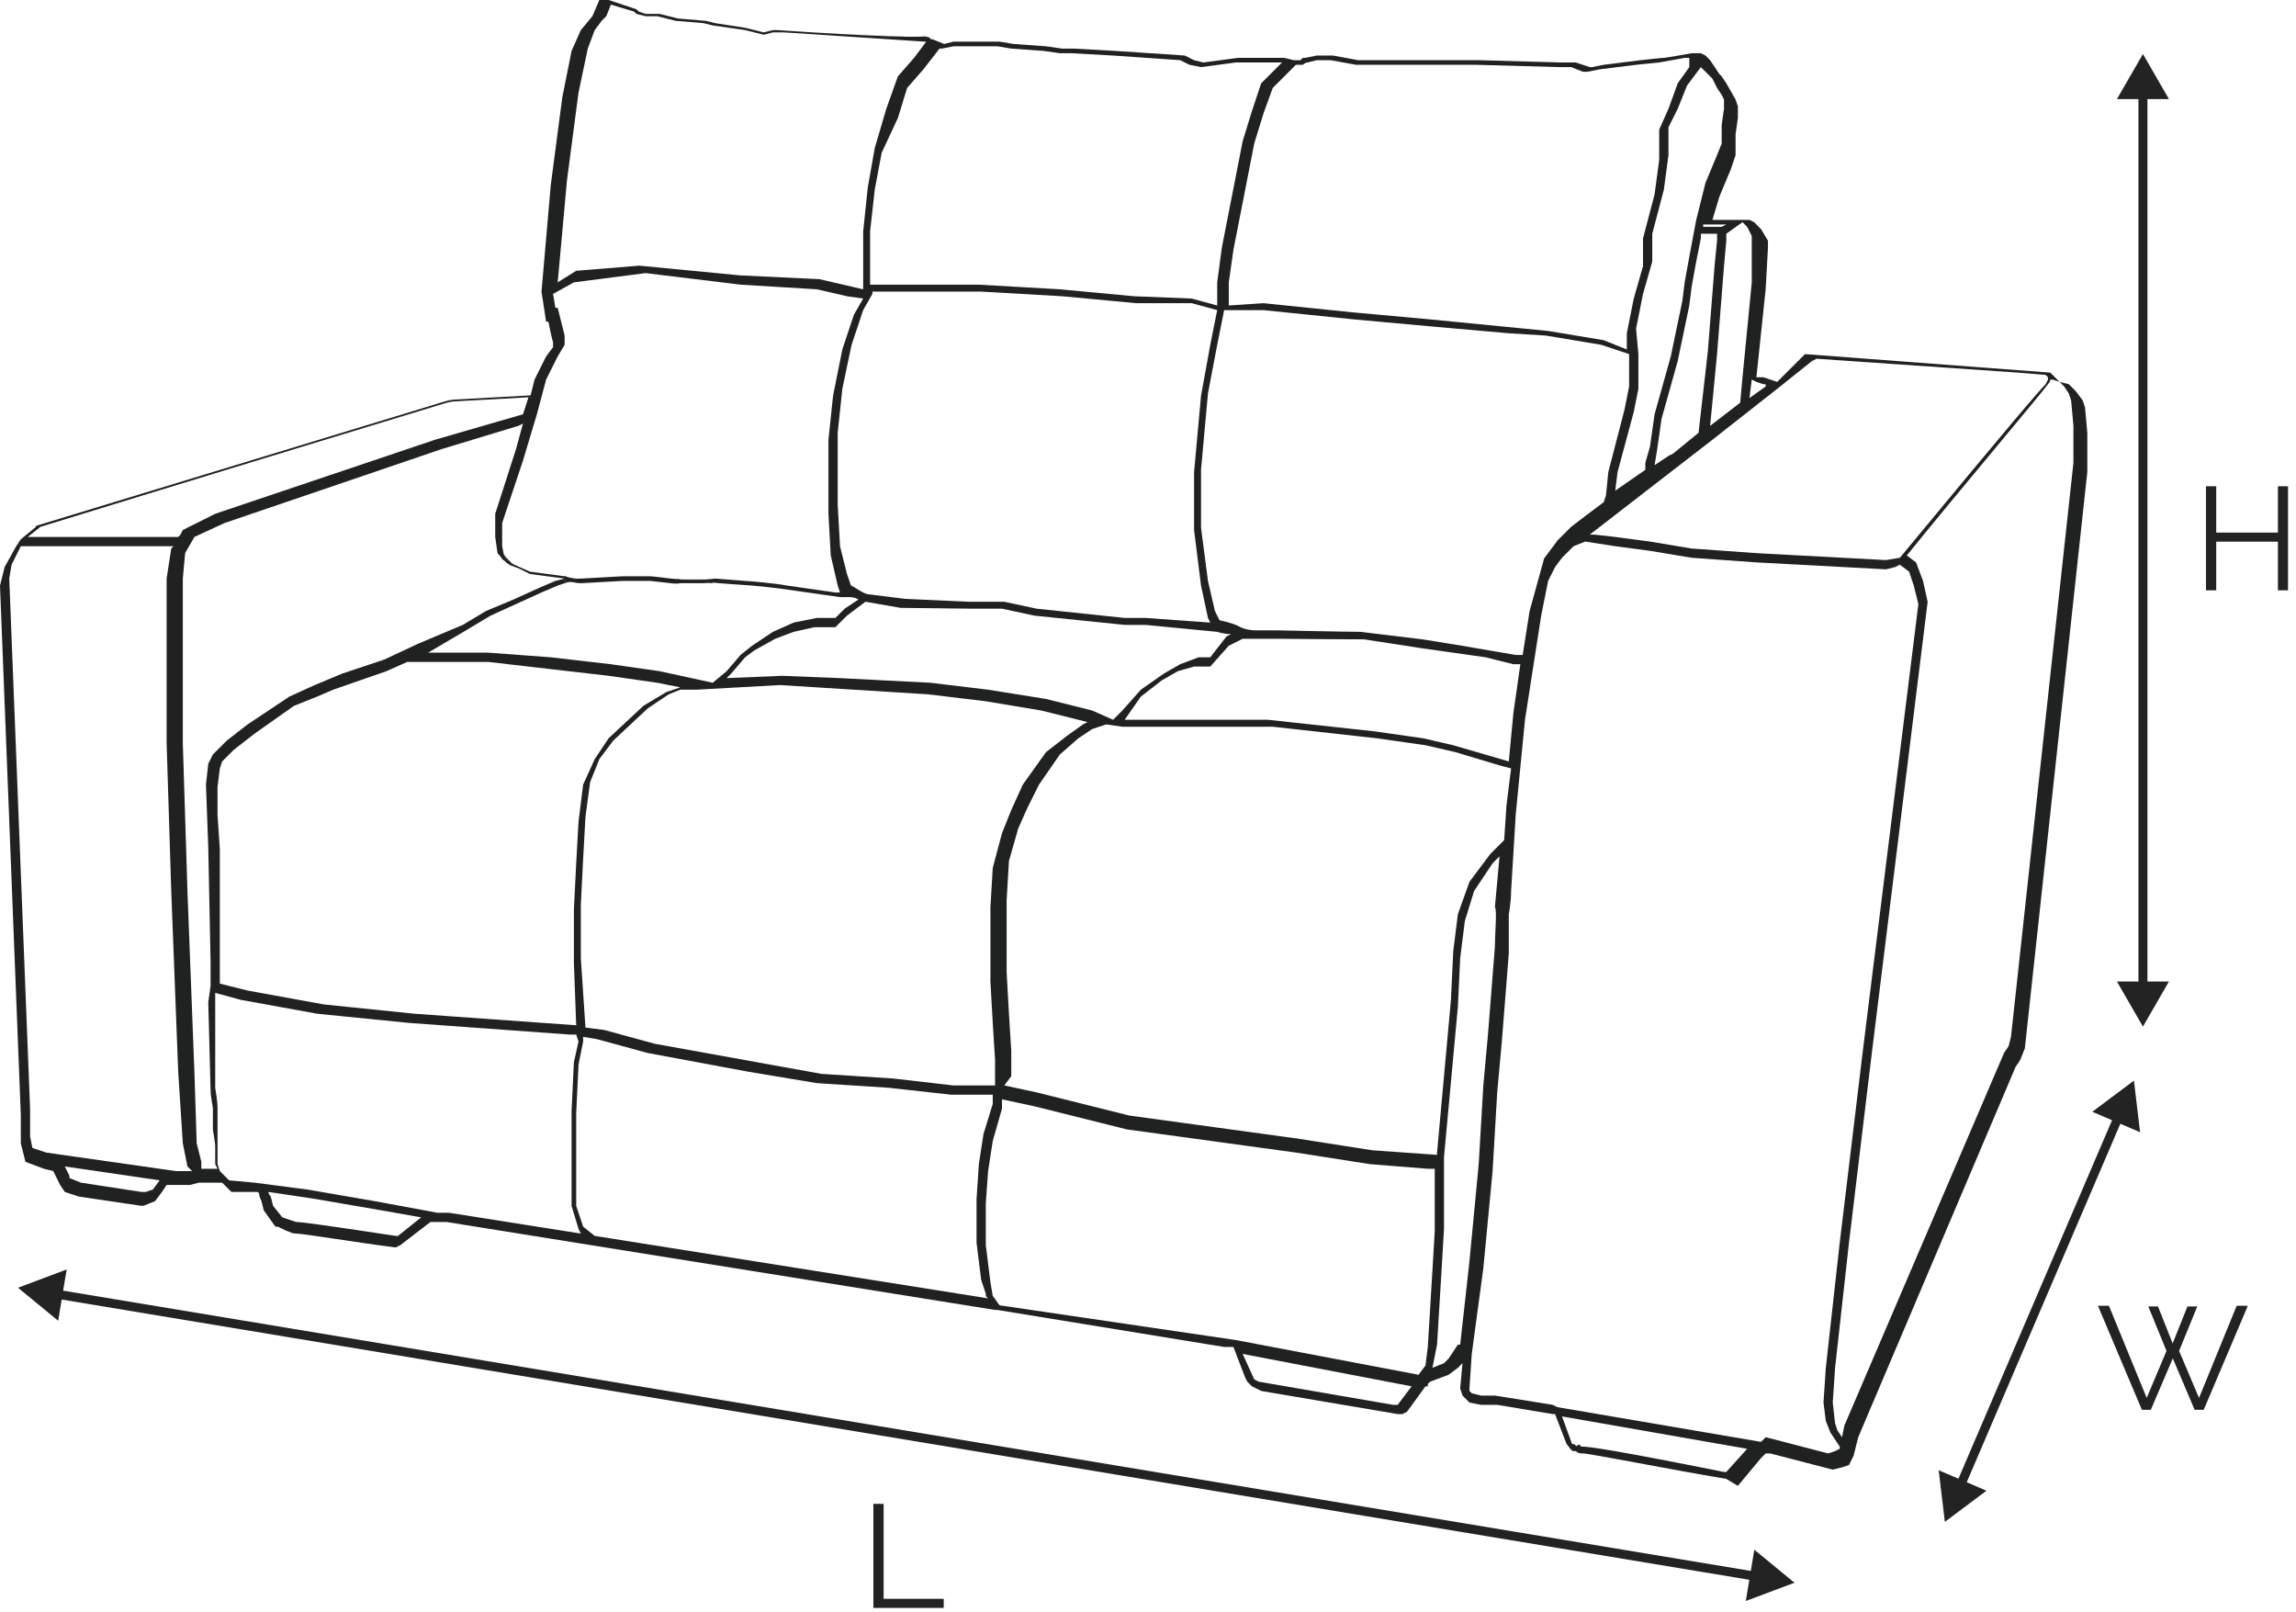 <svg width="255" height="179" viewBox="0 0 255 179" fill="none" xmlns="http://www.w3.org/2000/svg">
<path d="M191.729 164.229C185.561 163.201 176.565 161.402 175.794 161.402C175.537 161.402 175.28 161.402 175.023 161.145H174.767C174.51 161.145 174.252 160.631 173.995 160.374L172.71 157.033H172.453L166.285 156.005H164.486L163.201 155.748L162.43 154.977L162.173 154.206L162.43 151.379L161.916 151.893L160.888 152.664L158.832 153.435L158.575 153.692V153.949H158.318L156.262 156.776L155.748 157.033H155.234L140.07 154.463L139.042 153.949L138.528 153.435L138.271 152.921L136.986 149.579H135.958L110.771 145.467C110.771 145.467 110.771 145.467 110.514 145.467L49.603 135.701H48.318H47.804L44.463 138.271L43.949 138.528C39.837 138.014 33.668 136.986 32.897 136.986C32.64 136.986 32.383 136.986 30.841 136.215H30.584L29.299 134.416L29.042 133.388C29.042 133.388 28.785 132.874 28.785 132.617C28.785 132.617 28.785 132.36 28.528 132.36H25.958H25.701C25.187 131.846 24.93 131.589 24.93 131.589L24.673 131.332H22.103L21.075 131.589H19.019H18.505L17.991 132.36L17.22 133.388L15.935 133.902H15.678L8.738 132.874L7.196 132.36L6.682 131.589L5.911 130.047L4.883 129.79L2.827 129.019L2.313 126.963V123.878L0 65.023L0.514 62.967L1.799 60.654L2.313 59.883L4 58.5L50.888 44.206H58.855L59.369 42.15L60.654 39.579L61.425 38.551V38.037L61.168 37.009L60.911 35.724H60.654L60.14 32.383L61.168 20.561L62.453 10.794L63.481 5.654L64.509 3.341L65.794 1.799L66.565 0H67.594L70.678 1.028L70.935 1.285L71.706 1.542H73.248L75.304 2.056L78.388 2.313L79.416 2.57L82.757 3.084L84.813 3.598L85.841 3.341L86.869 3.598L96.121 3.855L101.005 4.112L103.575 4.369L104.86 4.883L105.888 4.626H111.028L112.57 4.883L116.168 5.14L117.967 5.397H119.252L123.879 5.654L131.589 6.168L132.617 6.682L133.645 6.939L137.5 6.425H142.64L143.668 6.682C143.668 6.682 144.182 6.682 144.439 6.682L144.696 6.425H144.953L146.238 6.168H148.037L150.865 6.682H151.636H154.72H158.318H164.229L173.481 6.939H175.023L176.565 7.453H176.823L178.108 7.196L180.164 6.939L182.22 6.682C182.22 6.682 184.533 6.425 184.79 6.425C184.79 6.425 185.047 6.425 187.874 5.911H188.902L189.416 6.168L189.93 6.682L190.958 8.224L191.215 8.481L191.729 9.252L192.757 11.052L193.014 11.822V13.107L192.757 14.907V15.935V17.22L192.243 18.762L190.958 21.846L190.187 24.416H194.299L194.813 24.673L195.584 25.444L196.355 26.729V27.5L196.098 32.126L195.07 41.893H195.841L196.612 42.15L197.383 42.407L200.467 39.322L227.71 41.379L228.224 41.893L228.738 42.407L229.766 42.664L230.537 43.435L231.309 44.463L231.566 45.234L231.822 48.061V52.43L224.883 116.425L224.369 117.71L223.855 118.481L206.379 159.603L205.865 161.659L205.351 162.687L204.58 162.944L203.551 163.201L196.612 161.402H196.098L195.584 161.916L193.014 165L191.729 164.229ZM175.538 160.631C176.566 160.631 179.907 161.145 191.472 163.458H191.729L194.042 160.888L173.481 157.29L174.509 160.117C174.509 160.117 174.51 160.374 174.767 160.374C174.767 160.374 175.023 160.374 175.023 160.631C175.28 160.374 175.538 160.374 175.538 160.631ZM196.098 159.603L197.126 159.86L203.038 161.402L203.809 161.145L204.323 160.888V160.631L203.294 159.089L202.78 157.804L202.523 155.748L202.78 151.893L204.323 138.014L206.893 116.682L213.061 67.079L212.547 65.023L212.033 63.481L211.005 62.71L210.491 62.967L209.463 63.224L195.07 62.453L187.874 61.939L183.248 61.168L179.393 60.654L176.052 60.14L174.767 60.654L173.481 61.939L172.71 62.967L171.939 64.509L171.168 68.365L169.369 79.93L168.341 90.467L167.827 98.949C167.827 100.234 167.57 101.519 167.57 101.519C167.57 101.519 167.57 101.519 167.57 105.888L166.799 115.654L166.285 121.308L165.771 130.047L164.743 140.841L163.458 150.351L163.201 154.206V154.463L163.458 154.72L164.486 154.977H166.028L172.453 156.005L172.967 156.262L195.584 160.117L196.098 159.603ZM203.809 158.061L204.065 158.832L204.58 159.603L204.836 158.318L222.57 116.939L223.084 116.168L223.341 115.14L223.598 112.827L230.28 51.402V47.29L230.024 44.463L229.766 43.692L229.252 42.92L228.738 42.407L227.967 42.15H227.71C227.71 42.407 227.453 42.664 227.453 42.664C226.939 43.435 217.173 55 211.776 61.682L212.804 62.453L213.575 64.509L214.089 66.823L207.921 116.682L205.351 138.014L203.809 151.893L203.551 155.748L203.809 158.061ZM139.299 153.178L139.813 153.435L154.72 156.005H155.234L156.776 153.949L138.014 150.351L139.299 153.178ZM137.243 148.808L157.547 152.664L158.318 151.636L158.575 149.579L159.089 141.098L159.346 136.729V129.79H158.575L152.15 129.276L143.925 127.991L125.164 125.421L114.883 122.851L111.285 122.08V123.107L110.257 126.706L109.743 130.047L109.486 133.645V138.271L110 142.383L110.257 143.925C110.514 144.182 110.771 144.696 111.028 144.953L137.243 148.808ZM163.715 98.949L162.687 102.29L162.173 106.402L161.916 111.799L160.374 128.505V130.818V136.472L160.117 140.841L159.603 149.322L159.089 151.893L160.374 151.379L160.888 150.864L161.402 150.093L161.916 149.322H162.173L163.201 140.07L164.229 129.276L164.743 120.537L165.257 114.883L166.028 105.117C166.028 103.575 166.285 101.005 166.028 100.748C166.028 100.748 166.028 100.748 166.285 97.921L166.542 95.094L165.771 95.865L163.715 98.949ZM66.051 137.243L109.743 144.182L109.486 143.925V143.668L108.972 142.126L108.458 138.014V133.131L108.715 129.276L109.229 125.935L110.257 122.593V121.565H110H105.631L98.692 120.795L90.724 120.28L83.014 118.995L71.963 116.939L66.308 115.397L64.766 115.14V115.654L64.252 118.224L63.995 123.622V133.902L64.766 136.215L66.051 137.243ZM32.897 135.701C33.411 135.701 35.467 135.958 43.949 137.243H44.206L46.776 135.187L42.407 134.416L34.953 133.131L29.813 132.36C29.813 132.617 30.07 132.874 30.07 132.874L30.327 133.902L31.355 135.187C32.126 135.444 32.897 135.701 32.897 135.701ZM48.575 134.673H49.86L64.509 136.986L64.252 136.472L63.481 133.902V123.365L63.738 117.967L64.252 115.654L63.995 114.883H63.224L45.491 113.598L35.21 112.57L26.729 111.028L23.902 110.257V111.028V113.598V116.425V120.795C24.159 122.337 24.159 122.85 24.159 123.107C24.159 123.364 24.159 124.136 24.159 124.65C24.159 124.907 24.159 125.164 24.159 125.164C24.159 125.164 24.159 126.192 24.159 126.706V129.276L24.416 130.047C24.673 130.304 24.93 130.561 24.93 130.561C24.93 130.561 25.187 130.818 25.444 131.075L28.271 131.332L34.182 132.103L41.636 133.388L48.575 134.673ZM7.71 130.818L8.995 131.332L15.678 132.36H16.192L16.963 132.103L17.734 131.075L7.196 129.533L7.71 130.561V130.818ZM3.598 127.477L5.14 127.991L19.533 130.047H21.332L20.818 129.533L20.304 126.963L19.79 118.995L19.019 98.949L18.505 82.5V64.252L19.019 60.911L19.276 60.654H2.313L2.056 61.168L1.285 62.71L1.028 64.252L3.341 123.107V126.192L3.598 127.477ZM22.36 129.79H24.159L23.902 129.276V127.22C23.902 126.963 23.645 125.421 23.645 125.421C23.645 125.421 23.645 125.164 23.645 124.907C23.645 123.622 23.645 123.364 23.645 123.107C23.645 122.85 23.388 121.822 23.388 121.051L23.131 111.285L23.388 109.486V106.916L23.131 94.066L22.874 87.126L23.131 84.813L23.645 83.785L25.187 82.243L27.5 80.444L32.126 77.36L34.953 76.075L38.037 74.79L42.664 73.248L46.519 71.449L51.402 69.393L53.972 67.85L57.056 66.565L59.883 65.28L61.682 64.509L62.71 64.252V63.995L58.855 63.481L56.542 62.453L55.257 61.425L55 59.626V57.056L57.313 49.86L58.084 47.033L57.57 47.29L49.089 49.86L24.93 58.084L21.589 59.626L20.561 61.425L20.304 64.252V82.5L20.818 98.949L21.589 118.995L21.846 126.963L22.36 129.019V129.79ZM111.542 120.537L115.14 121.308L125.421 123.878L144.182 126.449L152.407 127.734L159.603 128.248V127.991L161.145 111.028L161.402 105.631L161.916 101.519L163.201 97.921L165.514 94.837L167.056 93.294L167.313 89.439L167.827 85.327L166.799 85.07L161.659 83.528L158.318 82.757L152.921 81.986L141.355 80.701H124.65L122.851 80.444L121.308 80.958L119.766 81.986L117.71 83.785L115.397 87.126L114.112 89.696L113.084 92.009L112.056 95.608L111.799 99.977V104.346V107.944L112.056 112.57L112.313 116.682V119.509L111.542 120.537ZM65.023 114.112L67.079 114.369L72.734 115.911L91.238 119.252L99.206 119.766L105.888 120.537H110.257H110.514V120.28V117.71L110.257 113.598L110 108.972V105.117V100.748L110.257 96.379L111.285 92.523L112.313 89.953L113.598 87.126L116.168 83.528L118.481 81.729L120.28 80.444L120.795 80.187L115.654 78.902L109.486 77.874L103.061 77.103L86.612 76.075L77.36 76.589H75.561L74.276 77.103L71.963 78.645L68.108 82.243L66.565 84.299L65.537 86.869L65.023 90.724L64.766 95.35L64.509 100.491V106.402L65.023 114.112ZM24.416 109.229L27.5 110L35.981 111.542L46.005 112.57L63.995 113.855L63.738 106.916V101.005L63.995 95.865L64.252 91.238L64.766 87.126L66.051 84.299L67.594 81.986L71.449 78.388L74.019 76.846L75.561 76.332L72.991 75.818L67.594 75.047L60.911 74.276L54.229 73.505H45.234L42.92 74.533L37.009 76.589L35.21 77.36L32.64 78.388L28.271 81.472L25.958 83.271L24.673 84.556L24.416 85.327L24.159 87.383V90.467L24.416 94.322V109.229ZM124.907 79.93H140.841L152.664 81.215L158.061 81.986L161.402 82.757L167.57 84.556L168.084 79.159L168.855 73.762H168.084L165 72.991L158 72L151.5 71C148.673 71 142.126 70.935 142.126 70.935H141.869C138.528 70.935 138.271 70.935 138.271 70.935C138.271 70.935 138.271 70.935 138.014 70.935L136.472 71.706L134.416 74.019H132.617L130.818 74.533L129.019 75.561L126.706 77.36L124.907 79.93ZM123.622 79.93L124.65 78.902L126.706 76.589L129.276 74.79L131.075 73.762L133.131 72.991H134.416L136.215 70.678L136.729 70.421C135.958 70.421 135.187 70.164 135.187 70.164L127.22 69.393H124.907L114.883 68.365L111.285 67.594H108.092L100 67.5L96.121 66.823L95.094 67.594L94.066 68.365L92.78 69.65H90.467L88.154 70.164L86.098 70.935L83.785 72.22L82.757 72.991L81.215 74.79L80.701 75.304L86.869 75.047L93.294 75.304L103.318 75.818L109.743 76.589L116.168 77.617L121.308 78.902L123.622 79.93ZM47.547 72.477H54.229L61.168 72.991L67.85 73.762L73.248 74.533L79.159 75.818L80.701 74.533L82.243 72.734L83.528 71.706L85.841 70.164L88.154 69.135L90.724 68.621H92.78L93.808 67.594L95.35 66.565C94.837 66.308 94.579 66.308 94.322 66.308C94.322 66.308 93.552 66.308 93.294 66.308L87.897 65.537C86.355 65.281 83.528 65.023 83.528 65.023C83.271 65.023 79.93 64.766 79.93 64.766L74.533 64.252C74.533 64.252 72.477 63.995 72.22 63.995H69.135L64.509 64.252C64.509 64.252 64.51 64.252 64.252 64.252L63.481 64.509L61.939 65.023L60.14 65.794L57.313 67.079L54.486 68.365L51.916 69.906L47.547 72.477ZM168.341 72.734H169.112L169.883 67.85L171.5 62L173 60L174.5 58.5L176.052 57.313L178.108 55.771L178.365 55L178.622 52.43L180.421 45.491L180.935 42.92V39.322L177.85 38.294L171.682 37.266L167.57 37.009L158.832 36.238L150.351 35.467L140.327 34.439H135.958L135.187 38.294L134.159 43.692L133.388 52.173V58.598L134.159 64.509L134.93 67.85L135.444 68.879C136.729 69.136 137.5 69.5 137.5 69.5C137.5 69.5 138.215 70 139.5 70C140.014 70 140.584 70 141.355 70H141.869C142.126 70 149.542 70.164 151.084 70.164L158 71L162.359 71.706L168.341 72.734ZM111.542 66.823L115.14 67.594L124.907 68.621H127.22L134.416 69.135L134.159 68.621L133.388 65.023L132.617 58.855V52.43L133.388 43.949L134.416 38.294L135.187 34.439L132.36 33.668H126.192L117.967 32.897L108.972 32.383H96.892V32.64L95.865 34.439L94.579 38.294L93.551 43.178L93.037 48.061V56.028L93.294 60.654L94.066 63.738L94.5 65C95.014 65.257 95.986 66 96.5 66L100.5 66.5L107.541 66.823H111.542ZM79.416 64.252L82.757 64.509C83.014 64.509 86.098 64.766 87.383 65.023L92.78 65.794C93.037 65.794 93.037 65.794 93.294 65.794L93.037 65.023L92.266 61.682L92.009 57.056V48.832L92.523 43.949L93.551 38.808L94.837 34.953L95.865 33.154L94.066 32.897L90.724 32.126L82.243 31.612L71.706 30.327L63.738 31.355L61.425 32.64L61.682 34.182H61.939L62.453 36.238L62.71 37.266V38.294L61.939 39.579L60.654 42.15L59.626 46.005L58.084 51.145L55.771 58.084V60.654L56.028 61.939L56.799 62.71L58.855 63.738L62.71 64.252V64.766V64.509C62.967 64.509 63.995 64.766 64.509 64.766L69.135 64.509H72.22C72.22 64.509 72.22 64.509 74.533 64.766L79.416 64.252ZM176.565 59.369H177.079L179.393 59.626L183.248 60.14L187.874 60.911L195.07 61.425L209.463 62.196L211.005 61.939C223.341 47.033 226.425 43.435 227.196 42.664L227.453 42.15V41.893L227.196 41.636L224.112 41.379L201.753 39.837L201.238 40.093L197.383 43.178L190.187 48.832L176.565 59.369ZM3.084 59.626H19.533H19.79L20.047 59.369L20.304 58.855L23.902 57.056L48.318 48.832L58.084 46.005L58.668 44.206H50.888L4.5 58.5L3.084 59.626ZM175.794 58.598V59.112L174.252 59.626L175.538 59.112L175.794 58.598ZM181.963 39.322V43.178L181.449 45.748L179.65 52.43L179.393 54.486L182.734 52.173V51.402L183.248 49.603L183.505 47.804L183.762 46.005L185.561 39.579L186.846 33.411L187.103 31.355L187.617 28.528L188.388 24.416L189.416 20.304L190.701 17.22L191.215 15.935V14.907V13.879L191.472 12.079V11.052L191.215 10.537L190.701 9.766L190.187 8.738L188.902 7.453L187.36 9.509L186.332 12.079L185.304 14.136V17.22L184.79 21.075L183.505 25.958V29.042L182.477 32.64L181.706 36.495L181.963 39.322ZM188.902 26.215V26.472L188.388 29.042L187.874 31.869L187.617 33.925L186.332 40.093L184.533 46.519L184.276 48.318L184.019 50.117L183.762 51.659L185.304 50.631L185.818 50.374L188.645 48.061L189.673 39.065L190.444 29.299L190.701 26.729V25.958H188.902V26.215ZM191.729 25.958V26.729L191.472 29.556L190.701 39.322L189.93 47.29L193.271 44.72L193.528 41.893L194.556 31.355V29.556V26.986V26.215L194.042 25.187L193.528 24.673L191.729 25.958ZM194.556 42.15L194.299 44.206L196.098 42.92V42.664H195.841L195.07 42.407L194.556 42.15ZM140.327 33.668L150.351 34.696L158.832 35.467L171.939 36.752L178.108 37.78L180.678 38.808V37.009L181.449 33.154L182.477 29.556V26.472L183.762 21.589L184.276 17.734V14.393L185.304 12.079L186.332 9.252L187.617 7.453V6.425H187.103L184.276 6.939C184.276 6.939 184.276 6.939 181.706 7.196L179.65 7.453L177.594 7.71L176.309 7.967H175.794L174.509 7.453H173.224L163.972 7.196H158.061H154.463H150.608L147.781 6.682H146.238L145.21 6.939C144.953 6.939 144.696 7.196 144.696 7.196C144.696 7.196 144.439 7.196 143.925 7.196L141.355 9.766L140.327 12.593L139.299 15.935L136.986 27.757L136.472 31.355V33.925L140.327 33.668ZM132.36 33.154L135.187 33.925V31.355L135.701 27.5L138.014 15.678L139.042 12.336L140.07 9.252L142.383 6.939H137.243L133.388 7.453L132.103 7.196L131.075 6.682L123.622 6.168L118.995 5.911H117.71L115.911 5.654L112.313 5.397L110.771 5.14H105.888L104.603 5.397H104.346L102.547 7.71L100.748 9.766L99.72 13.107L97.921 16.963L97.15 21.075L96.636 25.701V31.612H108.715L117.71 32.126L125.935 32.897L132.36 33.154ZM71 29.5L82.243 30.584L91 31L95.865 32.126V25.701L96.379 20.818L97.15 16.449L98.435 12.079L99.72 8.481L101.519 6.425L103.061 4.369L100.748 4.112L95.865 3.855L86.612 3.598H85.841L84.813 3.855L82.757 3.341L79.159 2.827L78.131 2.57L75.047 2.313L72.991 1.799H71.706L70.678 1.542L70.421 1.285L67.85 0.514L67.336 1.799L66.823 2.313L66.051 3.341L65.28 5.397L64.252 10.28L62.967 20.047L61.939 31.355L63.995 30.07L71 29.5ZM189.159 25.187H190.958H191.215L191.729 24.93H189.159V25.187Z" fill="#202121"/>
<path d="M2 143L6.46 146.667L7.405 140.971L2 143ZM199.299 175.759L194.839 172.093L193.894 177.788L199.299 175.759ZM6.357 144.23L194.778 175.515L194.941 174.529L6.521 143.244L6.357 144.23Z" fill="#232323"/>
<path d="M237 120L232.377 123.459L237.684 125.733L237 120ZM216 169L220.623 165.541L215.316 163.267L216 169ZM234.768 123.939L217.313 164.667L218.232 165.061L235.687 124.333L234.768 123.939Z" fill="#232323"/>
<path d="M238 114L240.887 109H235.113L238 114ZM238 6L235.113 11H240.887L238 6ZM238.5 109.5V10.5H237.5V109.5H238.5Z" fill="#232323"/>
<path d="M254.114 54V65.555H252.991V60.152H246.139V65.555H245V54H246.139V59.143H252.991V54H254.114Z" fill="#232323"/>
<path d="M238.599 145.081H239.673L241.3 149.183L242.944 145.081H244.035L242.016 150.013L244.23 155.237L248.413 145H249.65L244.751 156.556H243.742L241.317 150.843L238.875 156.556H237.883L233 145H234.221L238.42 155.237L240.617 150.013L238.599 145.081Z" fill="#232323"/>
<path d="M97 178.556V167H98.139V177.547H104.812V178.556H97Z" fill="#232323"/>
<path d="M88.617 3.595C87.791 3.542 86.921 3.485 86.005 3.423L88.617 3.595C97.984 4.196 101.659 4.237 102.679 4.147C102.804 4.135 103.15 4.225 103.237 4.314C103.328 4.406 103.257 4.561 103.128 4.553L88.617 3.595Z" fill="#202121"/>
<path d="M86.005 3.423C97.315 4.188 101.569 4.245 102.679 4.147C102.804 4.135 103.15 4.225 103.237 4.314V4.314C103.328 4.406 103.257 4.561 103.128 4.553L86.005 3.423Z" stroke="#202121" stroke-width="0.2"/>
<path d="M4 58.5L49.423 44.675C49.806 44.559 50.202 44.489 50.602 44.467L59 44" stroke="#202121" stroke-width="0.2"/>
<path d="M58.742 44.238C58.745 44.211 58.763 44.184 58.779 44.162C58.786 44.153 58.827 44.126 58.826 44.151C58.826 44.17 58.821 44.198 58.812 44.215C58.801 44.234 58.815 44.171 58.824 44.151C58.826 44.147 58.833 44.123 58.84 44.128C58.849 44.135 58.851 44.169 58.863 44.145C58.877 44.118 58.805 44.148 58.797 44.152C58.781 44.161 58.77 44.167 58.758 44.179C58.753 44.184 58.726 44.22 58.727 44.212C58.727 44.2 58.739 44.189 58.741 44.177C58.744 44.164 58.746 44.153 58.746 44.141C58.746 44.126 58.746 44.148 58.746 44.152C58.746 44.162 58.737 44.169 58.73 44.176" stroke="#202121" stroke-width="0.1" stroke-linecap="round"/>
<path d="M58.703 44.277C58.703 44.259 58.708 44.235 58.724 44.224C58.732 44.218 58.734 44.206 58.734 44.197C58.734 44.184 58.741 44.176 58.747 44.164C58.749 44.161 58.778 44.113 58.77 44.113C58.742 44.115 58.743 44.159 58.734 44.176" stroke="#202121" stroke-width="0.1" stroke-linecap="round"/>
<path d="M62.714 64.089C62.837 64.171 62.921 64.247 63.062 64.275C63.097 64.282 63.133 64.305 63.165 64.322C63.197 64.34 63.242 64.343 63.277 64.355C63.365 64.386 63.456 64.382 63.549 64.382C63.736 64.382 63.923 64.382 64.11 64.382C64.137 64.382 64.283 64.382 64.189 64.382C63.992 64.382 63.777 64.389 63.583 64.355C63.507 64.342 63.443 64.314 63.371 64.29C63.316 64.271 63.256 64.271 63.2 64.254C63.148 64.239 63.096 64.25 63.044 64.239C63.013 64.232 62.983 64.221 62.95 64.219C62.884 64.216 62.828 64.186 62.766 64.168C62.72 64.154 62.743 64.163 62.784 64.17C62.886 64.187 62.975 64.232 63.074 64.261C63.19 64.294 63.316 64.305 63.429 64.345C63.451 64.353 63.524 64.35 63.5 64.35C63.369 64.35 63.238 64.35 63.107 64.35C62.98 64.35 62.903 64.335 62.79 64.279C62.767 64.267 62.745 64.268 62.722 64.261C62.641 64.235 62.885 64.308 62.964 64.339C63.087 64.388 63.21 64.443 63.343 64.458C63.373 64.461 63.402 64.47 63.431 64.48C63.509 64.508 63.441 64.491 63.389 64.491C63.148 64.491 62.907 64.491 62.665 64.491C62.603 64.491 62.681 64.487 62.704 64.478C62.724 64.472 62.857 64.393 62.822 64.395C62.753 64.4 62.682 64.436 62.613 64.436C62.59 64.436 62.656 64.413 62.677 64.403C62.716 64.385 62.752 64.361 62.791 64.343C62.806 64.335 62.743 64.416 62.744 64.434C62.744 64.441 62.827 64.359 62.822 64.313C62.815 64.25 62.604 64.472 62.708 64.308C62.754 64.236 62.735 64.322 62.748 64.371C62.758 64.408 62.779 64.478 62.83 64.468C62.839 64.467 63.002 64.382 63.007 64.418C63.013 64.461 62.965 64.533 62.988 64.57C63 64.59 63.077 64.578 63.099 64.578C63.16 64.578 63.216 64.573 63.275 64.568C63.312 64.565 63.374 64.566 63.41 64.55C63.491 64.515 63.749 64.459 63.66 64.459C63.588 64.459 63.516 64.459 63.444 64.459C63.431 64.459 63.319 64.459 63.376 64.459C63.435 64.459 63.494 64.459 63.552 64.459C63.586 64.459 63.485 64.459 63.452 64.459C63.333 64.459 63.203 64.472 63.088 64.437C63.034 64.42 63.072 64.424 63.107 64.428C63.208 64.442 63.295 64.479 63.4 64.48C63.475 64.481 63.554 64.486 63.629 64.48C63.641 64.48 63.686 64.458 63.668 64.439C63.655 64.427 63.6 64.427 63.583 64.426C63.38 64.421 63.205 64.319 63.037 64.217C62.951 64.165 62.838 64.105 62.739 64.087C62.687 64.077 62.593 64.067 62.704 64.067C62.809 64.067 62.905 64.087 63.005 64.116C63.103 64.144 63.203 64.184 63.304 64.197C63.399 64.21 63.492 64.221 63.583 64.247C63.61 64.254 63.637 64.252 63.665 64.252C63.694 64.252 63.712 64.274 63.741 64.274C63.786 64.274 63.854 64.272 63.894 64.29C63.937 64.31 63.989 64.299 64.034 64.309C64.092 64.322 64.151 64.327 64.209 64.341C64.324 64.37 64.135 64.362 64.103 64.356C64.022 64.34 63.94 64.343 63.86 64.328C63.797 64.317 63.736 64.299 63.672 64.296C63.612 64.292 63.559 64.254 63.496 64.252C63.439 64.251 63.382 64.254 63.325 64.252C63.303 64.251 63.295 64.232 63.276 64.23C63.238 64.228 63.199 64.219 63.164 64.203C63.106 64.176 63.054 64.162 62.995 64.143C62.94 64.126 62.891 64.124 62.833 64.122C62.787 64.12 62.741 64.08 62.7 64.078C62.633 64.076 62.629 64.094 62.679 64.146C62.692 64.159 62.725 64.172 62.733 64.187C62.745 64.211 62.697 64.182 62.694 64.181C62.676 64.168 62.751 64.176 62.763 64.176C62.804 64.177 62.833 64.202 62.833 64.148C62.833 64.114 62.776 64.066 62.744 64.054C62.668 64.025 62.759 64.034 62.795 64.035C62.818 64.035 62.855 64.057 62.877 64.067" stroke="#202121" stroke-width="0.1" stroke-linecap="round"/>
<path d="M62.909 64.415C62.82 64.415 63.012 64.365 62.899 64.372C62.875 64.374 62.857 64.383 62.836 64.393C62.814 64.404 62.885 64.394 62.909 64.394" stroke="#202121" stroke-width="0.1" stroke-linecap="round"/>
<path d="M55.705 61.748C55.805 61.807 55.881 61.933 55.935 62.035C55.95 62.064 55.998 62.102 56.028 62.115C56.06 62.129 56.08 62.173 56.114 62.192C56.147 62.21 56.19 62.256 56.207 62.29C56.288 62.45 56.454 62.569 56.596 62.664C56.74 62.759 56.909 62.776 57.052 62.857C57.096 62.881 57.153 62.888 57.194 62.913C57.235 62.936 57.279 62.928 57.321 62.946C57.355 62.96 57.389 62.979 57.421 62.993C57.462 63.012 57.505 62.988 57.548 63.017" stroke="#202121" stroke-width="0.1" stroke-linecap="round"/>
<path d="M55.959 61.627C55.965 61.69 56.026 61.755 56.069 61.798C56.11 61.839 56.131 61.907 56.177 61.942C56.201 61.96 56.208 61.975 56.224 61.999C56.247 62.034 56.294 62.035 56.321 62.068C56.372 62.132 56.421 62.198 56.483 62.251C56.508 62.272 56.529 62.302 56.55 62.327C56.572 62.354 56.607 62.358 56.627 62.388C56.66 62.439 56.714 62.475 56.747 62.526C56.837 62.668 57.015 62.716 57.128 62.829" stroke="#202121" stroke-width="0.1" stroke-linecap="round"/>
<path d="M55.948 61.715C55.879 61.741 56.097 62.001 56.134 62.028C56.23 62.097 56.295 62.167 56.361 62.264C56.419 62.35 56.474 62.443 56.544 62.52C56.567 62.546 56.595 62.571 56.615 62.598C56.638 62.629 56.73 62.69 56.693 62.681C56.602 62.658 56.556 62.551 56.497 62.49C56.441 62.431 56.375 62.376 56.307 62.332C56.204 62.266 56.104 62.166 56.027 62.07C56.007 62.044 55.972 62.015 55.937 62.013C55.931 62.013 55.914 62.009 55.925 62.016C55.988 62.053 56.044 62.101 56.096 62.151C56.251 62.299 56.424 62.443 56.605 62.558C56.663 62.595 56.667 62.589 56.613 62.534C56.535 62.456 56.461 62.382 56.4 62.291C56.396 62.284 56.346 62.219 56.347 62.218C56.354 62.207 56.589 62.412 56.616 62.446C56.624 62.456 56.704 62.564 56.694 62.574C56.661 62.607 56.43 62.383 56.394 62.349C56.365 62.322 56.392 62.365 56.398 62.374C56.436 62.434 56.489 62.478 56.542 62.524C56.579 62.556 56.632 62.595 56.676 62.617C56.717 62.638 56.806 62.681 56.818 62.734C56.821 62.748 56.778 62.731 56.775 62.73C56.742 62.718 56.725 62.691 56.699 62.667C56.658 62.63 56.623 62.589 56.586 62.547C56.548 62.505 56.497 62.475 56.462 62.432C56.353 62.302 56.271 62.151 56.158 62.026C56.131 61.996 56.09 61.977 56.061 61.949C56.011 61.903 56.057 62.038 56.065 62.051C56.088 62.092 56.115 62.13 56.138 62.17C56.152 62.193 56.203 62.254 56.18 62.24C56.083 62.18 55.986 62.061 55.915 61.971C55.843 61.88 55.779 61.814 55.686 61.748C55.653 61.725 55.627 61.693 55.595 61.668C55.571 61.65 55.547 61.63 55.523 61.611C55.506 61.597 55.46 61.586 55.449 61.567C55.419 61.516 55.551 61.63 55.593 61.673C55.636 61.719 55.661 61.777 55.711 61.819C55.785 61.882 55.84 61.976 55.91 62.046C55.984 62.12 56.068 62.174 56.138 62.247C56.179 62.29 56.226 62.324 56.268 62.366C56.297 62.395 56.316 62.436 56.348 62.459C56.37 62.475 56.397 62.495 56.417 62.515C56.467 62.565 56.293 62.439 56.246 62.386C56.2 62.333 56.163 62.276 56.116 62.225C56.103 62.212 56.103 62.193 56.091 62.179C56.077 62.163 56.052 62.16 56.036 62.144C55.962 62.07 55.895 61.982 55.811 61.92C55.679 61.823 55.578 61.682 55.48 61.555C55.463 61.533 55.445 61.546 55.425 61.527C55.401 61.506 55.372 61.465 55.344 61.453C55.309 61.438 55.399 61.503 55.423 61.532C55.444 61.556 55.477 61.579 55.493 61.605C55.543 61.686 55.608 61.764 55.667 61.839C55.718 61.903 55.769 61.978 55.827 62.035" stroke="#202121" stroke-width="0.1" stroke-linecap="round"/>
<path d="M55.805 62.013C55.812 62.084 55.944 62.152 56.001 62.19C56.035 62.212 56.072 62.24 56.102 62.267C56.128 62.289 56.176 62.305 56.193 62.333C56.212 62.364 56.278 62.413 56.312 62.43C56.36 62.454 56.403 62.503 56.456 62.52" stroke="#202121" stroke-width="0.1" stroke-linecap="round"/>
<path d="M75.28 64.348C75.392 64.362 75.504 64.399 75.616 64.399C75.662 64.399 75.707 64.399 75.753 64.399C75.843 64.399 75.933 64.399 76.023 64.399C76.391 64.399 76.759 64.399 77.127 64.399C77.743 64.399 78.36 64.399 78.976 64.399" stroke="#202121" stroke-width="0.1" stroke-linecap="round"/>
<path d="M74.618 64.654C74.695 64.658 74.763 64.705 74.842 64.705C74.871 64.705 74.892 64.724 74.921 64.725C74.951 64.727 74.982 64.724 75.013 64.725C75.121 64.729 75.231 64.735 75.341 64.735C75.403 64.735 75.463 64.716 75.524 64.715C75.605 64.714 75.687 64.715 75.768 64.715C75.912 64.715 76.056 64.715 76.199 64.715C76.738 64.715 77.276 64.715 77.815 64.715C77.876 64.715 77.937 64.715 77.998 64.715C78.062 64.715 78.118 64.695 78.182 64.695C78.253 64.695 78.32 64.67 78.389 64.665C78.435 64.661 78.482 64.664 78.528 64.664C78.635 64.664 78.741 64.664 78.848 64.664C78.89 64.664 78.932 64.664 78.974 64.664C79.036 64.664 78.849 64.664 78.787 64.664C78.723 64.664 78.662 64.665 78.599 64.674C78.525 64.685 78.448 64.676 78.375 64.692C78.268 64.717 78.152 64.705 78.043 64.705C77.897 64.705 77.751 64.705 77.606 64.705C77.481 64.705 77.869 64.725 77.978 64.664C78.034 64.633 78.127 64.654 78.192 64.654C78.695 64.654 77.185 64.644 76.681 64.644C76.567 64.644 76.453 64.646 76.339 64.644C76.28 64.642 76.224 64.633 76.167 64.62C76.109 64.607 76.139 64.591 76.181 64.579C76.363 64.529 76.555 64.491 76.744 64.491C77.082 64.491 78.097 64.491 77.759 64.491C77.392 64.491 77.025 64.491 76.659 64.491C76.587 64.491 76.512 64.485 76.44 64.493C76.381 64.5 76.328 64.522 76.267 64.522C76.234 64.522 76.201 64.52 76.168 64.522C76.057 64.527 76.389 64.532 76.499 64.532C76.67 64.532 76.84 64.532 77.011 64.532C77.105 64.532 77.199 64.552 77.296 64.552C77.401 64.552 77.505 64.552 77.61 64.552C77.711 64.552 77.809 64.578 77.909 64.583C77.985 64.587 78.06 64.593 78.136 64.593C78.171 64.593 78.247 64.578 78.279 64.595C78.3 64.606 78.234 64.613 78.21 64.613C78.018 64.613 77.826 64.613 77.633 64.613C77.359 64.613 77.084 64.616 76.809 64.613C76.653 64.611 76.5 64.583 76.344 64.583C76.252 64.583 76.16 64.583 76.068 64.583C75.933 64.583 75.798 64.603 75.662 64.603C75.567 64.603 75.472 64.603 75.377 64.603C75.282 64.603 75.564 64.644 75.659 64.644C75.752 64.644 75.85 64.635 75.942 64.644C76.018 64.652 76.089 64.664 76.165 64.664" stroke="#202121" stroke-width="0.1" stroke-linecap="round"/>
<path d="M78.477 64.593C78.466 64.644 78.345 64.623 78.308 64.623C78.272 64.623 78.236 64.623 78.2 64.623C78.109 64.623 78.239 64.641 78.268 64.643C78.425 64.653 78.591 64.625 78.746 64.659C78.8 64.671 78.867 64.692 78.923 64.695C78.969 64.696 79.013 64.684 79.057 64.684C79.156 64.684 79.221 64.633 79.312 64.603" stroke="#202121" stroke-width="0.1" stroke-linecap="round"/>
<path d="M74.496 64.695C74.621 64.739 74.735 64.746 74.867 64.746C74.951 64.746 75.035 64.746 75.119 64.746C75.176 64.746 75.256 64.76 75.31 64.74C75.346 64.728 75.395 64.744 75.427 64.719C75.447 64.704 75.524 64.705 75.499 64.705C75.473 64.705 75.446 64.705 75.42 64.705C75.279 64.705 75.134 64.715 74.995 64.695" stroke="#202121" stroke-width="0.1" stroke-linecap="round"/>
</svg>
